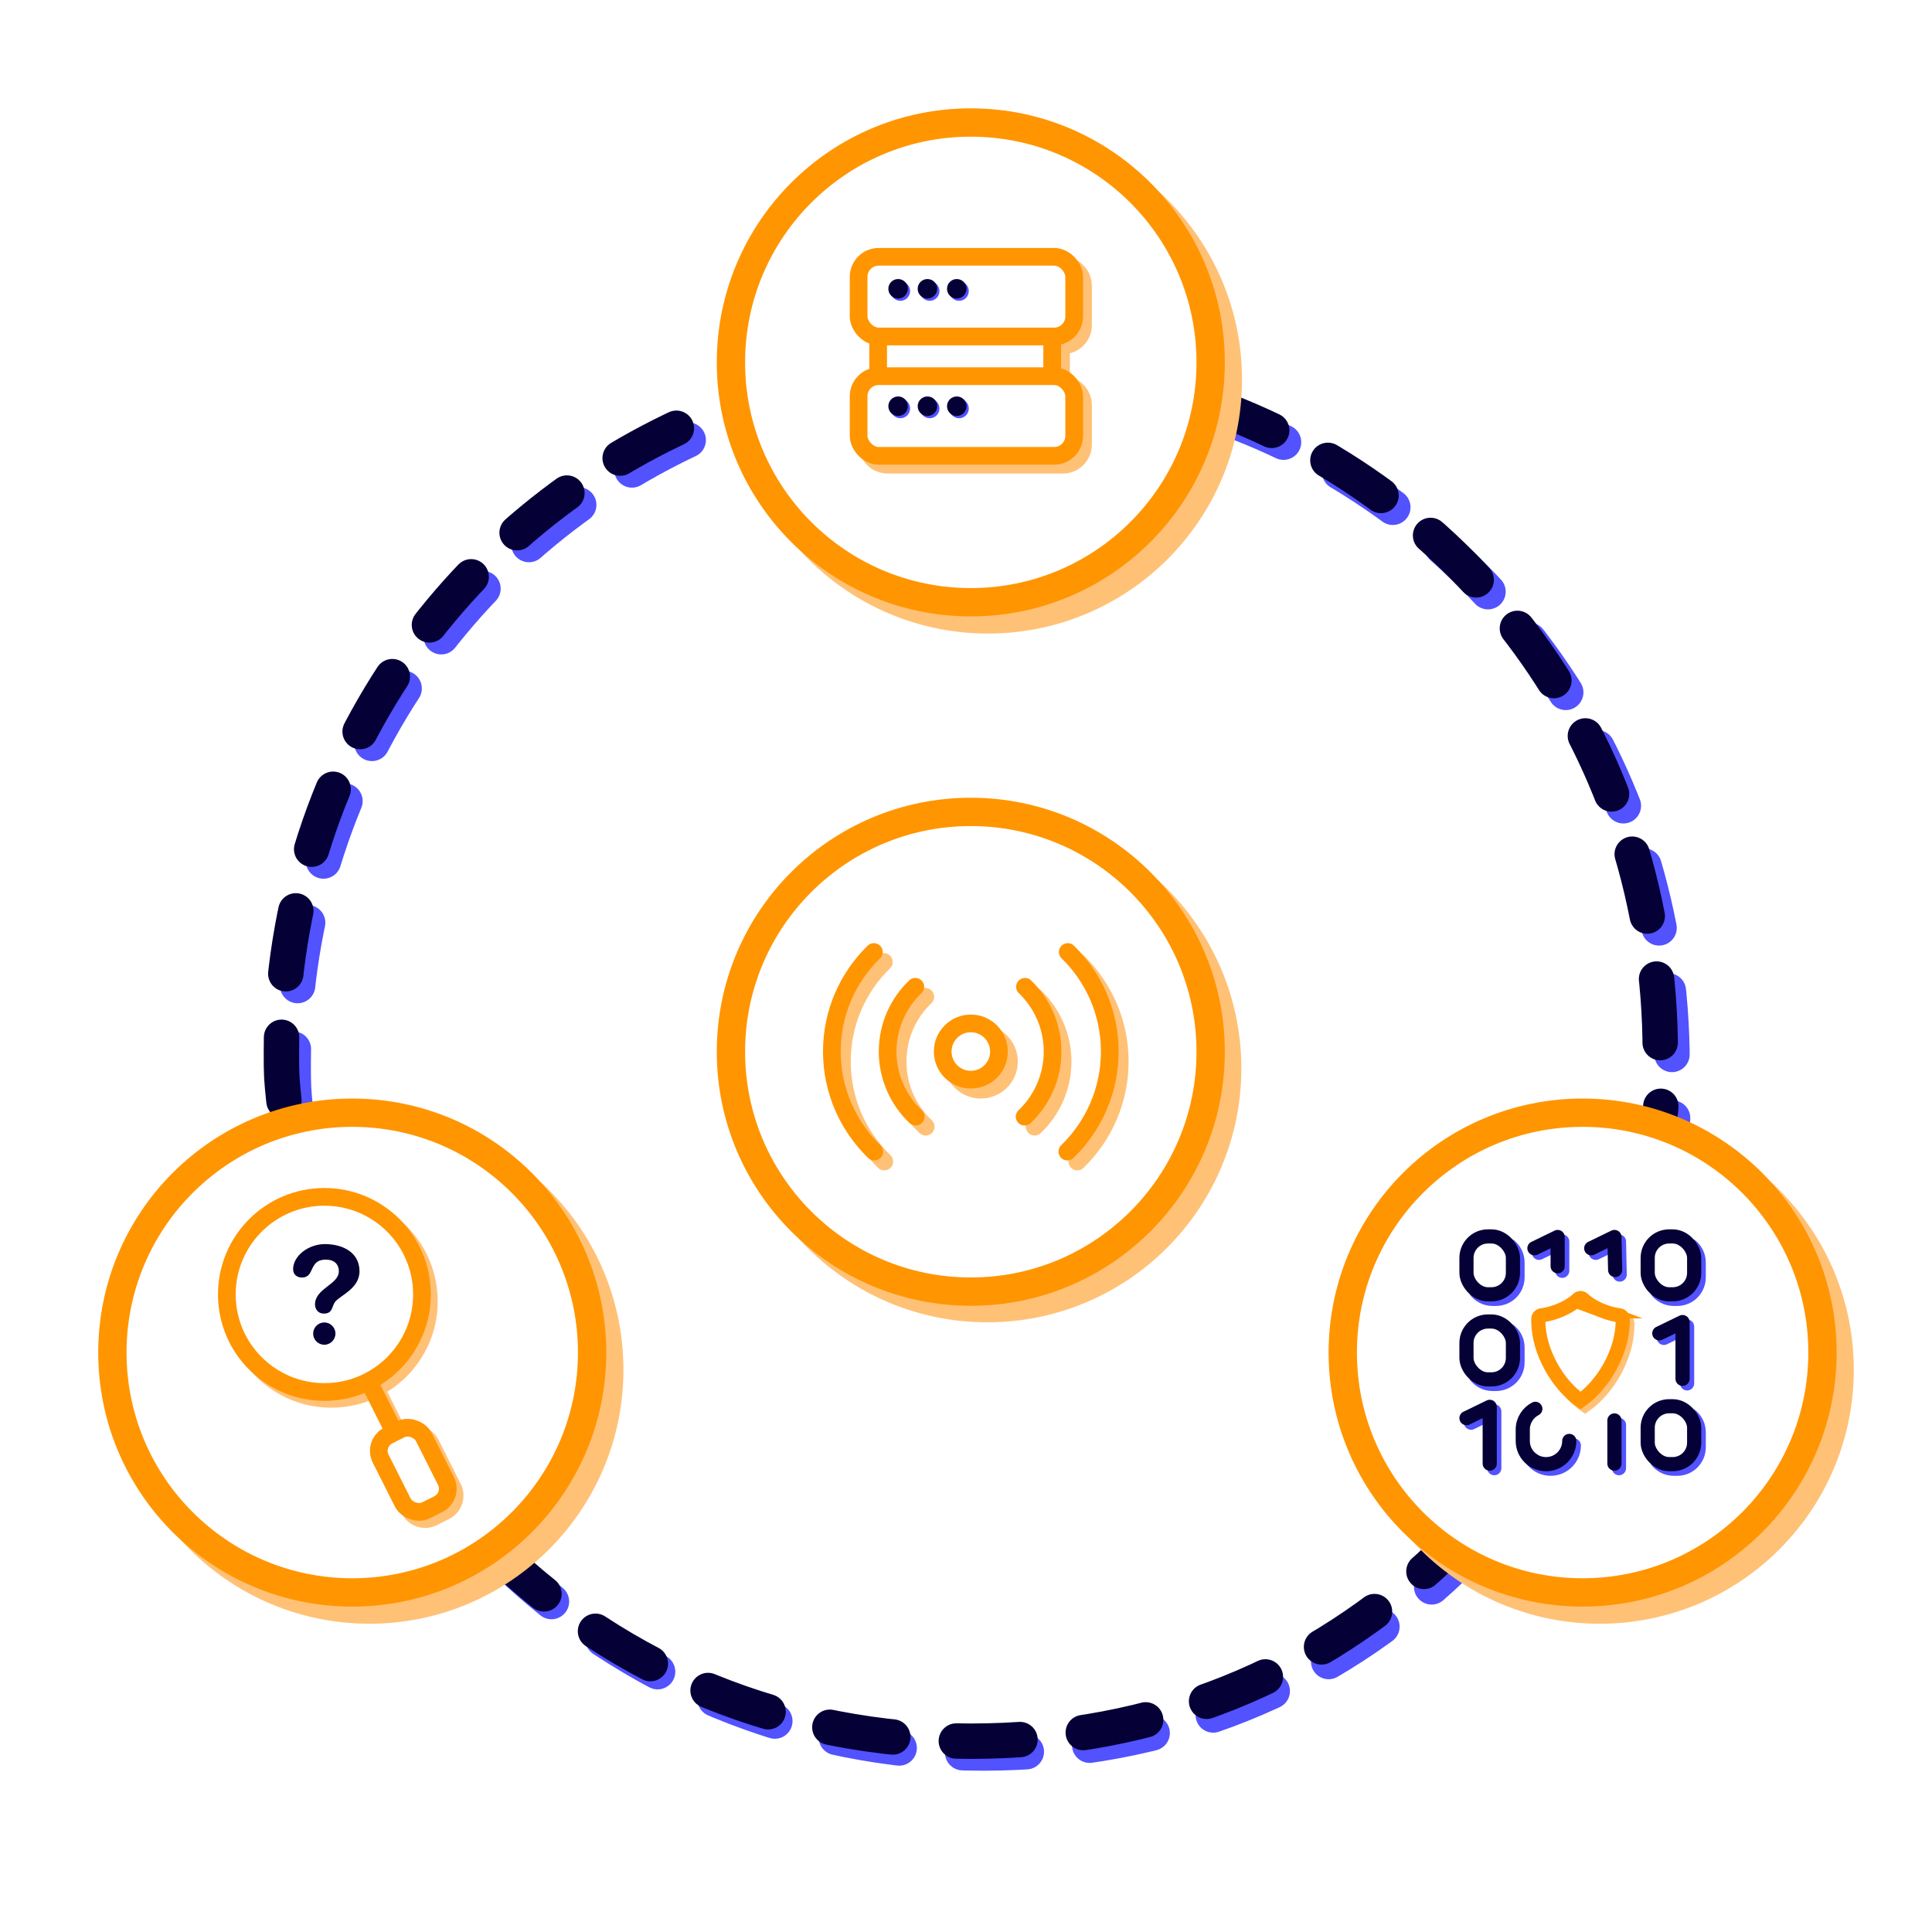 <?xml version="1.0" encoding="UTF-8"?><svg id="menu-solutions-telecom" xmlns="http://www.w3.org/2000/svg" viewBox="0 0 545.95 545.95"><defs><style>.cls-1,.cls-2,.cls-3,.cls-4,.cls-5,.cls-6,.cls-7,.cls-8,.cls-9,.cls-10,.cls-11,.cls-12,.cls-13,.cls-14,.cls-15,.cls-16{fill:none;}.cls-1,.cls-2,.cls-3,.cls-4,.cls-5,.cls-6,.cls-7,.cls-9,.cls-11,.cls-12,.cls-13,.cls-14,.cls-15,.cls-16{stroke-miterlimit:10;}.cls-1,.cls-6,.cls-7,.cls-11{stroke:#ff9500;}.cls-1,.cls-16{stroke-width:8px;}.cls-2,.cls-3,.cls-6,.cls-8,.cls-9,.cls-10,.cls-14,.cls-15{stroke-linecap:round;}.cls-2,.cls-6,.cls-7,.cls-13{stroke-width:5px;}.cls-2,.cls-12,.cls-13,.cls-16{stroke:#ffc176;}.cls-3,.cls-4,.cls-9,.cls-10{stroke:#5252ff;}.cls-3,.cls-15{stroke-dasharray:0 0 18 18;stroke-width:10px;}.cls-4,.cls-5,.cls-8,.cls-9,.cls-10,.cls-11,.cls-12,.cls-14{stroke-width:4px;}.cls-17{fill:#050036;}.cls-5,.cls-8,.cls-14,.cls-15{stroke:#050036;}.cls-8,.cls-10{stroke-linejoin:round;}.cls-18{fill:#5252ff;}</style></defs><path class="cls-2" d="m281.2,293.13c2.34,1.39,3.91,3.94,3.91,6.85,0,4.39-3.56,7.95-7.95,7.95-2.92,0-5.47-1.57-6.85-3.92"/><path class="cls-2" d="m292.47,281.68c4.81,4.64,7.8,11.11,7.8,18.31s-3.04,13.77-7.9,18.39"/><path class="cls-2" d="m261.47,281.68c-4.84,4.64-7.82,11.11-7.82,18.31s3.04,13.77,7.93,18.39"/><path class="cls-2" d="m304.55,271.84c7.33,7.14,11.87,17.11,11.87,28.14s-4.59,21.08-11.98,28.25"/><path class="cls-2" d="m249.77,271.84c-7.33,7.14-11.87,17.11-11.87,28.14s4.59,21.08,11.98,28.25"/><circle class="cls-6" cx="274.34" cy="297.15" r="7.95"/><path class="cls-6" d="m289.64,278.85c4.81,4.64,7.8,11.11,7.8,18.31s-3.04,13.77-7.9,18.39"/><path class="cls-6" d="m258.65,278.85c-4.84,4.64-7.82,11.11-7.82,18.31s3.04,13.77,7.93,18.39"/><path class="cls-6" d="m301.73,269.02c7.33,7.14,11.87,17.11,11.87,28.14s-4.59,21.08-11.98,28.25"/><path class="cls-6" d="m246.94,269.02c-7.33,7.14-11.87,17.11-11.87,28.14s4.59,21.08,11.98,28.25"/><path class="cls-3" d="m83.57,314.43c-.67-6.55-.71-7.14-.71-13.87,0-84.15,53.34-155.83,128.06-183.08"/><path class="cls-3" d="m346.11,118c74.71,27.25,126.39,98.41,126.39,182.56,0,6.92.71,10.48,0,17.22"/><path class="cls-3" d="m142.33,440.68c35.04,33.85,82.77,54.69,135.35,54.69s97.9-19.04,132.88-52.43"/><path class="cls-15" d="m80.23,311.09c-.67-6.55-.71-7.14-.71-13.87,0-84.15,53.34-155.83,128.06-183.08"/><path class="cls-15" d="m342.77,114.66c74.71,27.25,126.39,98.41,126.39,182.56,0,6.92.71,10.48,0,17.22"/><path class="cls-15" d="m140.21,438.51c35.04,33.85,81.55,53.52,134.13,53.52s97.9-19.04,132.88-52.43"/><path class="cls-16" d="m324.63,56.95c13.72,12.41,22.34,30.34,22.34,50.29,0,37.44-30.35,67.79-67.79,67.79-19.97,0-37.93-8.64-50.33-22.38"/><path class="cls-16" d="m149.84,336.77c13.71,12.41,22.33,30.34,22.33,50.29,0,37.44-30.34,67.78-67.78,67.78-19.95,0-37.88-8.62-50.29-22.33"/><path class="cls-16" d="m497.47,336.73c13.74,12.4,22.38,30.36,22.38,50.33,0,37.44-30.35,67.78-67.78,67.78-19.93,0-37.85-8.6-50.25-22.29"/><path class="cls-16" d="m324.5,251.64c13.68,12.4,22.28,30.32,22.28,50.24,0,37.44-30.35,67.78-67.78,67.78-19.89,0-37.78-8.56-50.17-22.2"/><circle class="cls-1" cx="274.33" cy="297.21" r="67.78"/><circle class="cls-1" cx="274.33" cy="102.4" r="67.78"/><circle class="cls-1" cx="99.54" cy="382.21" r="67.78"/><circle class="cls-1" cx="447.22" cy="382.21" r="67.78"/><path class="cls-13" d="m302.93,109.42c1.85.93,3.11,2.84,3.11,5.05v11.16c0,3.14-2.54,5.68-5.67,5.68h-49.57c-2.21,0-4.12-1.26-5.05-3.11"/><path class="cls-13" d="m302.93,75.68c1.85.93,3.11,2.84,3.11,5.05v11.17c0,3.13-2.54,5.67-5.67,5.67h-3.03"/><line class="cls-13" x1="299.83" y1="106.66" x2="299.83" y2="97.9"/><circle class="cls-18" cx="254.42" cy="82.25" r="2.76"/><circle class="cls-18" cx="262.72" cy="82.25" r="2.76"/><circle class="cls-18" cx="271.01" cy="82.25" r="2.76"/><circle class="cls-18" cx="254.42" cy="115.43" r="2.76"/><circle class="cls-18" cx="262.72" cy="115.43" r="2.76"/><circle class="cls-18" cx="271.01" cy="115.43" r="2.76"/><rect class="cls-7" x="242.63" y="106.3" width="60.92" height="22.51" rx="5.67" ry="5.67"/><rect class="cls-7" x="242.63" y="72.57" width="60.92" height="22.51" rx="5.67" ry="5.67"/><line class="cls-7" x1="248.15" y1="95.4" x2="248.15" y2="106.3"/><line class="cls-7" x1="297.33" y1="95.4" x2="297.33" y2="106.3"/><circle class="cls-17" cx="253.79" cy="81.61" r="2.76"/><circle class="cls-17" cx="262.08" cy="81.61" r="2.76"/><circle class="cls-17" cx="270.37" cy="81.61" r="2.76"/><circle class="cls-17" cx="253.79" cy="114.79" r="2.76"/><circle class="cls-17" cx="262.08" cy="114.79" r="2.76"/><circle class="cls-17" cx="270.37" cy="114.79" r="2.76"/><path class="cls-13" d="m112.08,347.25l.07.07c5.55,5.04,9.04,12.32,9.04,20.41,0,11.02-6.48,20.53-15.83,24.93-3.56,1.69-7.54,2.63-11.74,2.63-8.09,0-15.37-3.48-20.41-9.03l-.07-.07"/><line class="cls-13" x1="112.23" y1="404.39" x2="107.03" y2="394.07"/><path class="cls-13" d="m119.67,405.93c.85.45,1.56,1.16,2.03,2.08l6.26,12.43c1.21,2.41.24,5.35-2.17,6.56l-3.46,1.74c-2.36,1.2-5.22.29-6.48-2.02"/><circle class="cls-7" cx="91.67" cy="365.78" r="27.57"/><polyline class="cls-7" points="111.46 404.78 105.36 392.66 105.09 392.13"/><rect class="cls-7" x="109.97" y="403.51" width="13.64" height="23.68" rx="4.88" ry="4.88" transform="translate(-174.39 96.96) rotate(-26.74)"/><path class="cls-17" d="m91.83,351.56c4.92,0,9.76,2.27,9.76,7.69,0,5-5.73,6.92-6.96,8.72-.92,1.35-.61,3.23-3.15,3.23-1.65,0-2.46-1.35-2.46-2.58,0-4.57,6.73-5.61,6.73-9.38,0-2.07-1.38-3.3-3.69-3.3-4.92,0-3,5.07-6.73,5.07-1.35,0-2.5-.81-2.5-2.34,0-3.77,4.3-7.11,8.99-7.11Zm-.19,22.14c1.73,0,3.15,1.42,3.15,3.15s-1.42,3.15-3.15,3.15-3.15-1.42-3.15-3.15,1.42-3.15,3.15-3.15Z"/><path class="cls-12" d="m458.56,372.92c.14.03.29.05.43.07.49.06.86.49.86.99v.52c0,4.37-1.37,8.89-3.55,12.88-2.18,3.98-5.16,7.44-8.38,9.7-1.33-.93-2.61-2.07-3.82-3.36"/><path class="cls-4" d="m426.35,351.86c1.51,1.1,2.48,2.88,2.48,4.88v4.23c0,3.35-2.72,6.07-6.07,6.07h-1c-2,0-3.78-.97-4.88-2.48"/><path class="cls-4" d="m426.35,375.9c1.51,1.1,2.48,2.88,2.48,4.88v4.23c0,3.35-2.72,6.07-6.07,6.07h-1c-2,0-3.78-.97-4.88-2.48"/><path class="cls-9" d="m432.91,412.4c.18.26.39.5.61.72,1.19,1.19,2.84,1.92,4.65,1.92,3.63,0,6.57-2.94,6.57-6.57"/><path class="cls-4" d="m477.56,399.86c1.5,1.1,2.47,2.88,2.47,4.88v4.23c0,3.35-2.71,6.07-6.06,6.07h-1c-2,0-3.78-.97-4.88-2.48"/><path class="cls-4" d="m477.56,351.86c1.5,1.1,2.47,2.88,2.47,4.88v4.23c0,3.35-2.71,6.07-6.06,6.07h-1c-2,0-3.78-.97-4.88-2.48"/><polyline class="cls-10" points="415.69 402.03 422.26 398.84 422.26 414.88"/><line class="cls-10" x1="457.5" y1="402.68" x2="457.5" y2="414.88"/><polyline class="cls-10" points="470.18 378.07 476.75 374.88 476.75 390.92"/><polyline class="cls-10" points="450.94 354.03 457.5 350.84 457.7 360.17"/><polyline class="cls-10" points="434.89 354.03 441.46 350.84 441.46 359.11"/><path class="cls-11" d="m453.18,370.55c-2.42-.91-4.47-2.16-5.86-3.47-.39-.36-.98-.36-1.37,0-1.39,1.31-3.44,2.55-5.86,3.47-1.57.59-3.11.97-4.52,1.15-.5.06-.87.49-.87.99v.53c0,8.74,5.5,18.06,11.93,22.57h0c6.43-4.51,11.93-13.83,11.93-22.57v-.53c0-.5-.37-.92-.87-.99-1.41-.18-2.95-.56-4.52-1.15Z"/><rect class="cls-5" x="414.4" y="349.39" width="13.13" height="16.36" rx="6.07" ry="6.07"/><rect class="cls-5" x="414.4" y="373.43" width="13.13" height="16.36" rx="6.07" ry="6.07"/><path class="cls-14" d="m443.45,407.18c0,3.63-2.94,6.57-6.57,6.57h0c-3.63,0-6.57-2.94-6.57-6.57v-3.23c0-2.54,1.44-4.74,3.55-5.84"/><rect class="cls-5" x="465.61" y="397.38" width="13.13" height="16.36" rx="6.07" ry="6.07"/><rect class="cls-5" x="465.61" y="349.39" width="13.13" height="16.36" rx="6.07" ry="6.07"/><polyline class="cls-8" points="414.4 400.74 420.97 397.55 420.97 413.59"/><line class="cls-8" x1="456.21" y1="401.39" x2="456.21" y2="413.59"/><polyline class="cls-8" points="468.89 376.78 475.46 373.59 475.46 389.63"/><polyline class="cls-8" points="449.65 352.74 456.21 349.55 456.41 358.88"/><polyline class="cls-8" points="433.6 352.74 440.17 349.55 440.17 357.82"/></svg>